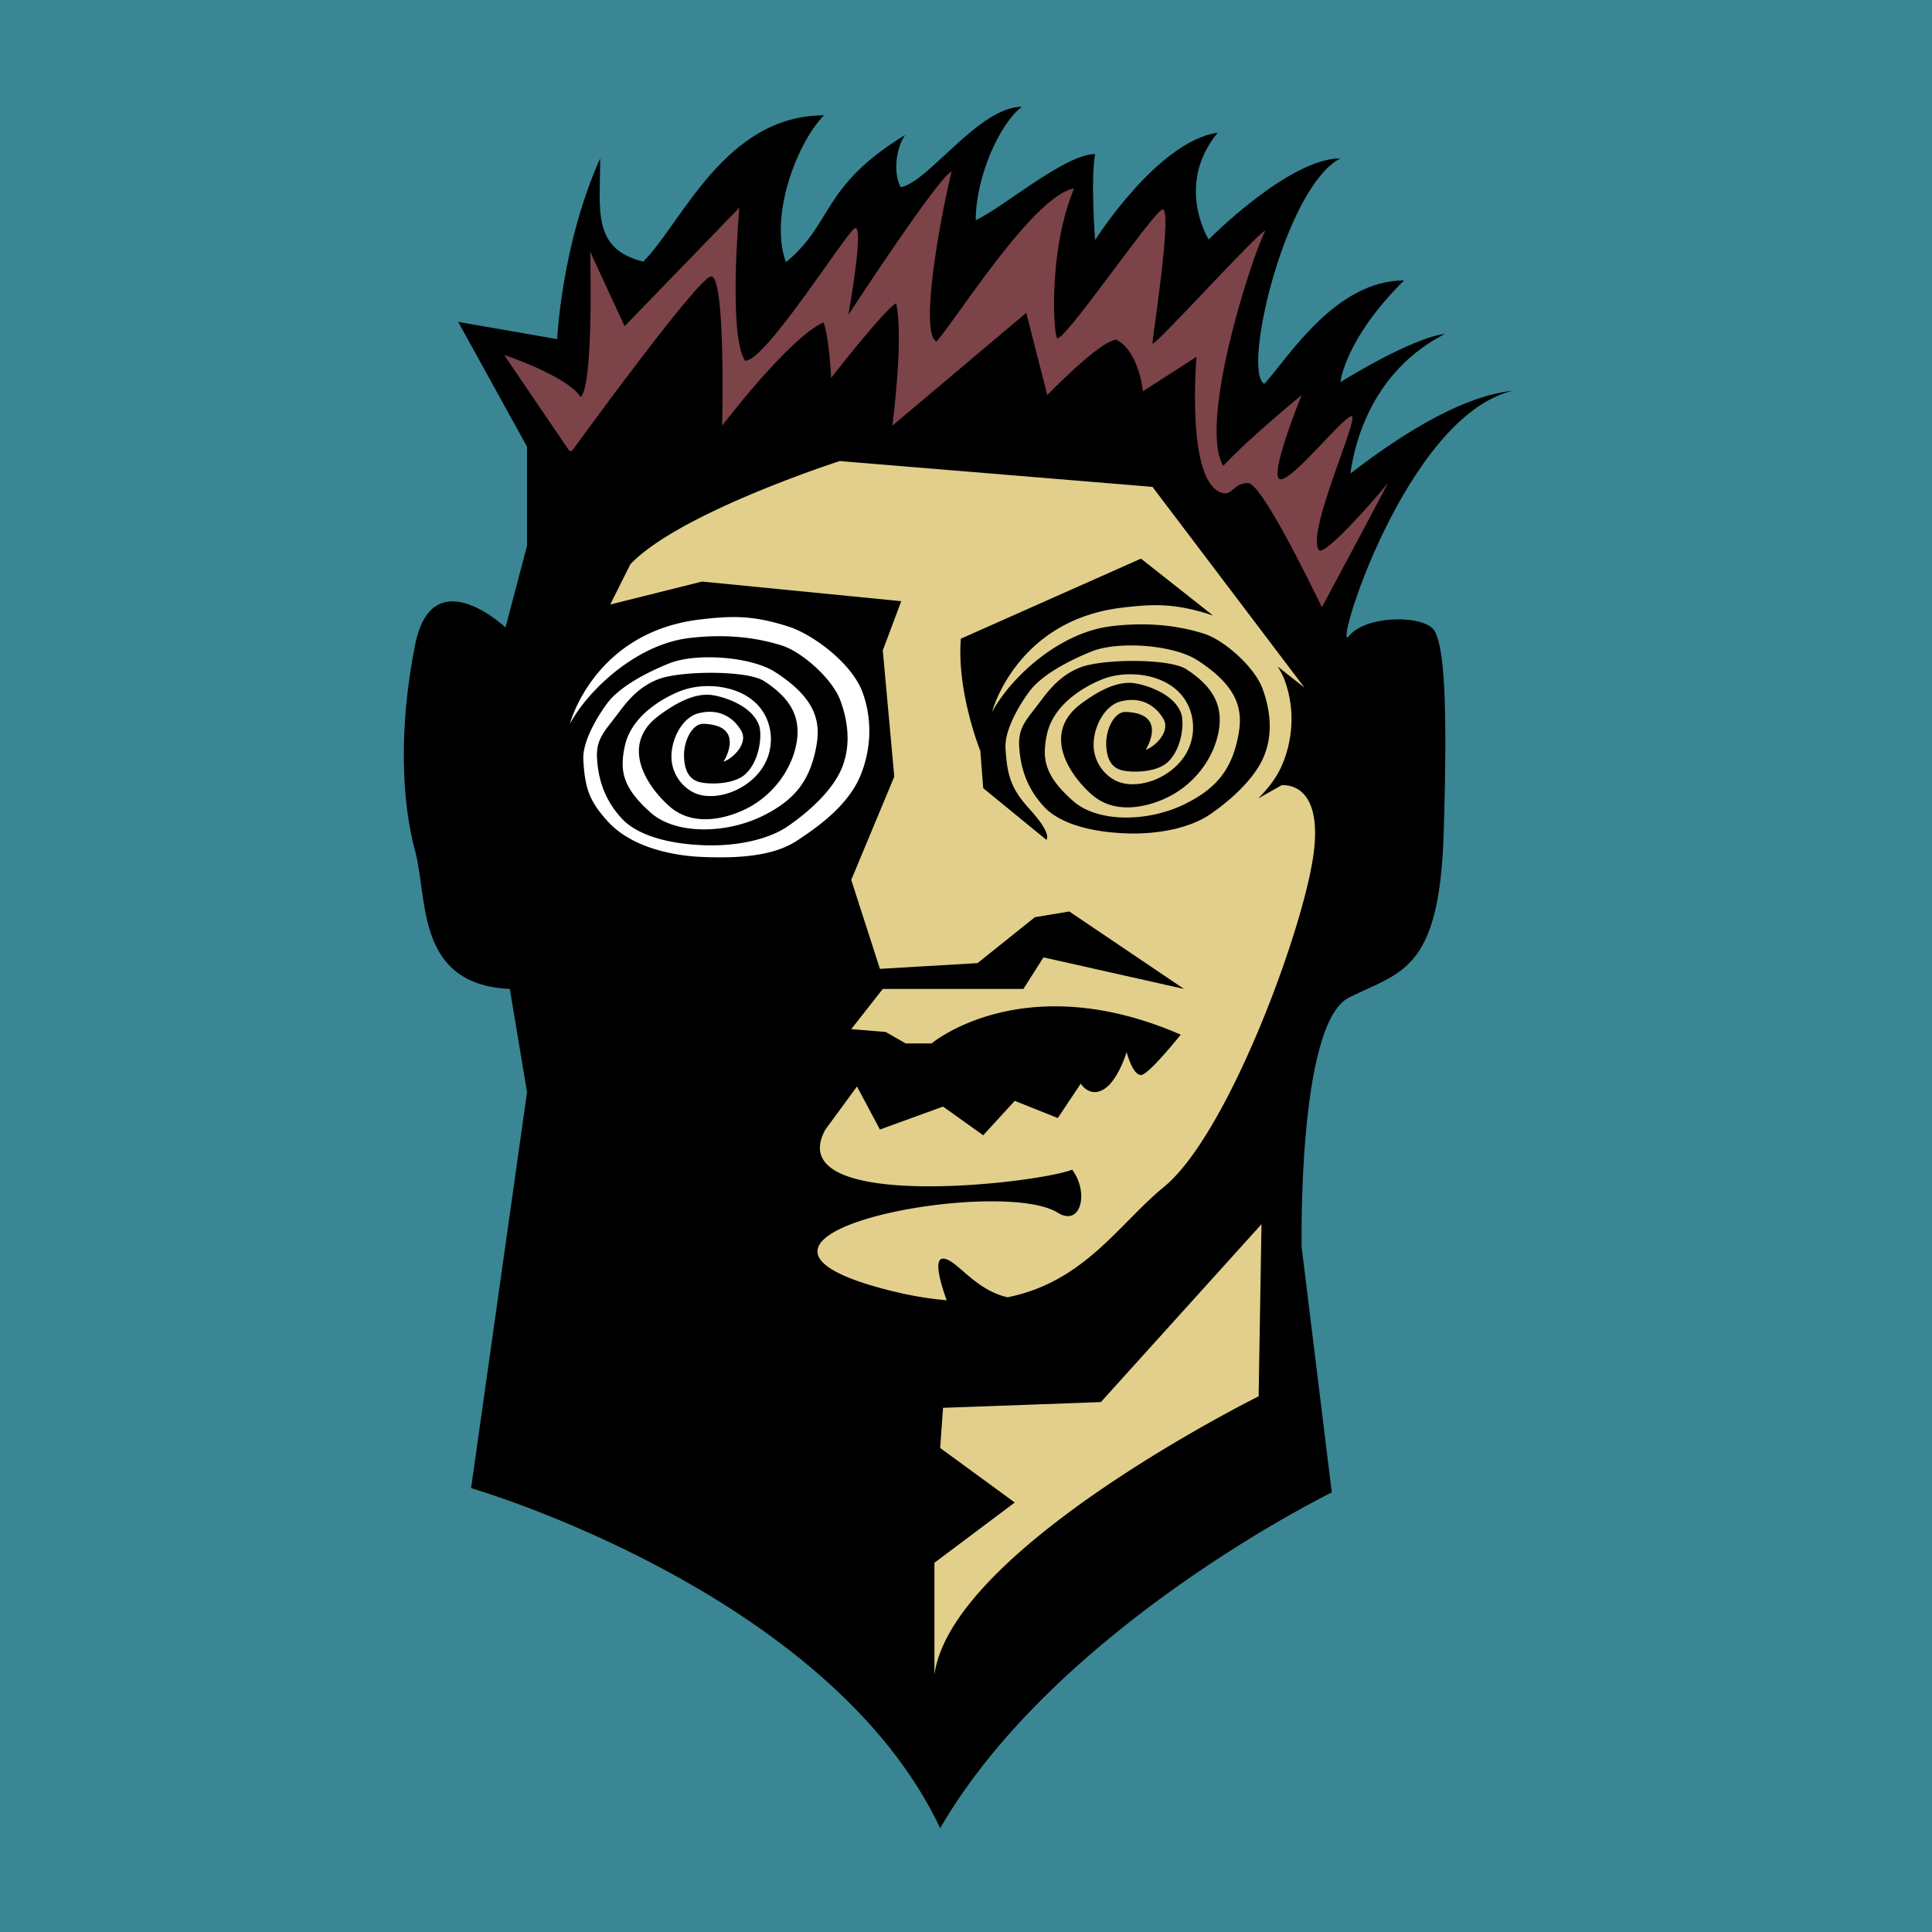 <svg xmlns="http://www.w3.org/2000/svg" width="2500" height="2500" viewBox="0 0 192.756 192.756"><g fill-rule="evenodd" clip-rule="evenodd"><path fill="#3a8694" d="M0 0h192.756v192.756H0V0z"/><path d="M150.906 38.988c-4.666.491-10.387 3.793-16.176 8.256.434-3.173 2.201-10.23 9.443-13.937-3.436.429-10.443 4.821-10.443 4.821s.449-4.327 6.361-10.15c-6.869 0-11.564 7.71-13.945 10.318-2.27-1.134 2.041-19.615 7.584-22.494-5.15 0-13.141 8.094-13.141 8.094s-3.4-5.442.906-10.658c-6.01.859-12.238 10.721-12.238 10.721s-.459-5.959 0-8.587c-3.004 0-9.189 5.349-11.91 6.596 0-4.293 2.379-9.637 4.611-11.319-4.293 0-9.375 7.578-12.096 8.031-.793-1.475-.438-4.021.454-5.216-8.391 5.102-7.183 8.834-11.905 12.699-1.717-4.723 1.222-12.08 3.797-14.656-9.875 0-14.168 10.734-18.033 14.598-5.152-1.288-4.293-5.152-4.293-10.304-3.864 8.587-4.293 18.033-4.293 18.033l-9.875-1.717 6.87 12.451v9.875l-2.147 8.158s-7.299-6.87-9.016 1.717c-1.718 8.587-1.288 15.886 0 20.609 1.288 4.723 0 13.31 9.445 13.739l1.718 10.305-5.582 39.5s35.636 10.305 46.799 33.92c11.735-20.18 39.071-33.49 39.071-33.49l-3.006-24.473s-.43-22.326 4.723-24.902 9.016-2.576 9.445-16.316c.43-13.739 0-18.462-.857-20.18-.859-1.717-6.871-1.717-8.588.429-1.716 2.149 5.583-21.895 16.317-24.471z"/><path d="M70.903 27.586c1.527-.382 1.145 14.884 1.145 14.884s6.679-8.778 10.114-10.304c.572 1.527.763 5.534.763 5.534s5.343-6.869 6.488-7.441c.764 3.625-.381 12.212-.381 12.212l13.357-11.258 2.1 8.205s5.152-5.343 6.869-5.534c2.289 1.145 2.672 5.152 2.672 5.152l5.344-3.435s-1.078 12.364 2.48 13.548c1.145.382 1.145-.954 2.67-.954 1.277 0 5.881 9.322 7.361 12.391.889-1.658 6.924-12.921 6.57-12.391-.383.573-6.297 7.442-6.871 6.679-1.305-1.741 4.199-13.548 3.244-13.358-.953.191-5.725 6.297-7.061 6.297-1.334 0 2.1-8.396 2.1-8.396s-5.152 4.198-7.824 7.061c-2.48-4.198 2.672-20.418 4.199-23.472-.764.191-11.26 11.831-11.26 11.259s2.1-13.93.955-13.358c-1.145.573-10.113 13.74-10.496 12.786-.381-.954-.762-8.969 1.719-14.884-4.008.572-12.213 13.739-13.74 15.266-1.773-.985.573-13.167 1.527-16.983-1.336.572-10.305 14.312-10.305 14.312s1.718-9.542.572-8.587c-1.145.954-8.969 13.357-10.876 13.167-1.718-2.481-.573-15.266-.573-15.266L62.316 32.547l-3.435-7.442s.381 13.358-.955 14.502c-1.335-2.099-7.633-4.198-7.633-4.198l6.488 9.542.271.057c2.647-3.632 12.531-17.091 13.851-17.422z" fill="#7c4349"/><path d="M69.864 61.804c-10.625 1.252-13.006 10.411-13.006 10.411 1.886-3.474 6.686-7.907 11.846-8.549 2.946-.366 6.193-.256 9.336.749 1.929.616 4.983 3.258 5.8 5.464.652 1.761 1.194 4.39.077 6.916-1.199 2.71-4.398 5.02-5.35 5.664-1.942 1.312-5.112 2.01-8.479 1.865-3.786-.163-6.658-1.12-8.088-2.695-1.528-1.683-2.303-3.591-2.436-6.002-.089-1.627.523-2.413 1.54-3.715l.679-.888c1.133-1.534 2.242-2.6 3.837-3.236 2.241-.894 8.926-.922 10.594.153 2.676 1.725 3.772 3.649 3.218 6.378-.54 2.653-2.433 5.088-4.942 6.354-1.109.56-4.943 2.198-7.694-.222-2.331-2.052-4.963-6.16-1.055-9.061 2.317-1.719 3.817-2.106 4.947-2.076.917.024 4.266.869 5.038 3.053.327.926.091 3.511-1.344 4.854-1.102 1.032-3.468 1.06-4.518.824-.686-.153-1.619-.671-1.619-2.717 0-1.435.82-3.154 1.955-3.114 4.305.153 1.984 3.786 1.984 3.786 1.007-.366 2.473-1.862 1.772-3.087-.706-1.232-2.138-2.317-4.306-1.737-1.619.433-2.737 2.652-2.656 4.488.079 1.828 1.43 3.322 2.926 3.657 1.778.398 4.152-.378 5.653-2.07a5.22 5.22 0 0 0 1.042-5.234c-1.208-3.42-5.598-4.114-8.4-3.192-.918.302-5.15 2.052-5.893 5.679-.476 2.324-.284 4.034 2.626 6.595 2.493 2.194 7.548 2.121 11.266.245 3.044-1.536 4.523-3.386 5.181-6.627.506-2.487.232-4.901-4.052-7.662-2.437-1.572-7.921-1.927-10.533-.885-2.082.83-4.958 2.279-6.229 4 0 0-2.513 3.271-2.382 5.648.158 2.856.613 4.122 2.443 6.137 2.297 2.53 6.314 3.411 9.374 3.542 3.836.166 7.268-.112 9.587-1.68 1.363-.922 4.768-3.1 6.146-6.211 1.084-2.451 1.4-5.585.296-8.566-1.062-2.868-4.935-5.747-7.396-6.533-3.541-1.132-5.618-1.076-8.785-.703z" fill="#fff"/><path d="M125.859 122.139l-.285 17.174s-30.627 15.172-32.345 27.766v-11.162l8.015-6.012-7.442-5.439.286-4.006 15.743-.572 16.028-17.749zM127.863 78.345l-2.344 1.324c.932-.923 1.803-2.01 2.35-3.248 1.084-2.45 1.402-5.585.297-8.566a6.802 6.802 0 0 0-.713-1.374l2.701 2.131-15.172-20.037L83.784 46s-16.029 5.152-20.896 10.305l-2.004 4.007 9.16-2.29 19.874 1.959-1.842 4.91 1.146 12.595-4.294 10.304 2.862 8.873 9.733-.572 5.725-4.58 3.434-.573 11.449 7.729-14.025-3.149-2.002 3.149H88.077l-3.148 4.008 3.435.285 2.003 1.146h2.576s9.143-7.715 24.862-.877c-1.234 1.516-3.367 4.025-3.967 4.025-.857 0-1.432-2.291-1.432-2.291s-.857 2.863-2.289 3.721c-1.432.859-2.289-.572-2.289-.572l-2.291 3.436-4.293-1.717-3.148 3.434-4.008-2.861-6.297 2.289-2.29-4.293-3.149 4.293c-4.58 8.301 20.896 5.439 24.617 4.008 1.717 2.289.859 5.725-1.432 4.293-5.926-3.703-37.959 2.371-16.888 7.729 2.123.539 4.046.861 5.801 1.004-.58-1.609-1.341-4.152-.363-4.152 1.306 0 3.088 3.094 6.432 3.855 7.676-1.533 11.137-7.354 15.609-11.012 6.297-5.152 13.738-25.188 14.883-32.917 1.147-7.728-3.148-7.156-3.148-7.156zm-7.175 2.93c-1.941 1.312-5.111 2.01-8.479 1.865-3.785-.163-6.658-1.12-8.088-2.695-1.529-1.683-2.303-3.591-2.436-6.003-.09-1.626.523-2.412 1.539-3.714l.68-.887c1.133-1.535 2.242-2.6 3.836-3.236 2.242-.894 8.928-.923 10.596.152 2.676 1.725 3.771 3.65 3.217 6.377-.539 2.654-2.432 5.089-4.941 6.355-1.109.56-4.943 2.199-7.693-.222-2.33-2.051-4.963-6.159-1.055-9.06 2.316-1.72 3.816-2.107 4.945-2.076.918.024 4.268.868 5.037 3.053.328.926.092 3.511-1.342 4.855-1.104 1.032-3.469 1.06-4.52.824-.686-.153-1.617-.672-1.617-2.717 0-1.436.818-3.155 1.953-3.114 4.305.152 1.984 3.786 1.984 3.786 1.008-.366 2.475-1.862 1.773-3.086-.707-1.233-2.139-2.318-4.307-1.737-1.619.433-2.736 2.651-2.656 4.488.08 1.828 1.43 3.322 2.926 3.658 1.777.398 4.152-.378 5.652-2.07a5.214 5.214 0 0 0 1.041-5.235c-1.205-3.42-5.598-4.113-8.398-3.192-.918.302-5.15 2.052-5.893 5.679-.477 2.324-.283 4.034 2.625 6.595 2.494 2.193 7.549 2.121 11.268.244 3.045-1.536 4.523-3.386 5.182-6.627.506-2.487.23-4.901-4.053-7.662-2.438-1.571-7.922-1.927-10.533-.886-2.082.831-4.957 2.28-6.229 4 0 0-2.512 3.271-2.381 5.648.156 2.856.611 4.122 2.441 6.137 2.297 2.53 1.629 3.013 1.629 3.013l-6.297-5.152-.287-3.721s-2.365-5.84-1.943-11.19l17.972-7.987 7.195 5.681a6.378 6.378 0 0 0-.264-.091c-3.541-1.132-5.619-1.076-8.785-.703-10.625 1.252-13.006 10.412-13.006 10.412 1.887-3.474 6.686-7.908 11.846-8.549 2.945-.366 6.193-.256 9.336.749 1.93.616 4.982 3.259 5.801 5.464.652 1.76 1.193 4.39.076 6.915-1.197 2.708-4.396 5.018-5.347 5.662z" fill="#e2cf8c"/></g></svg>